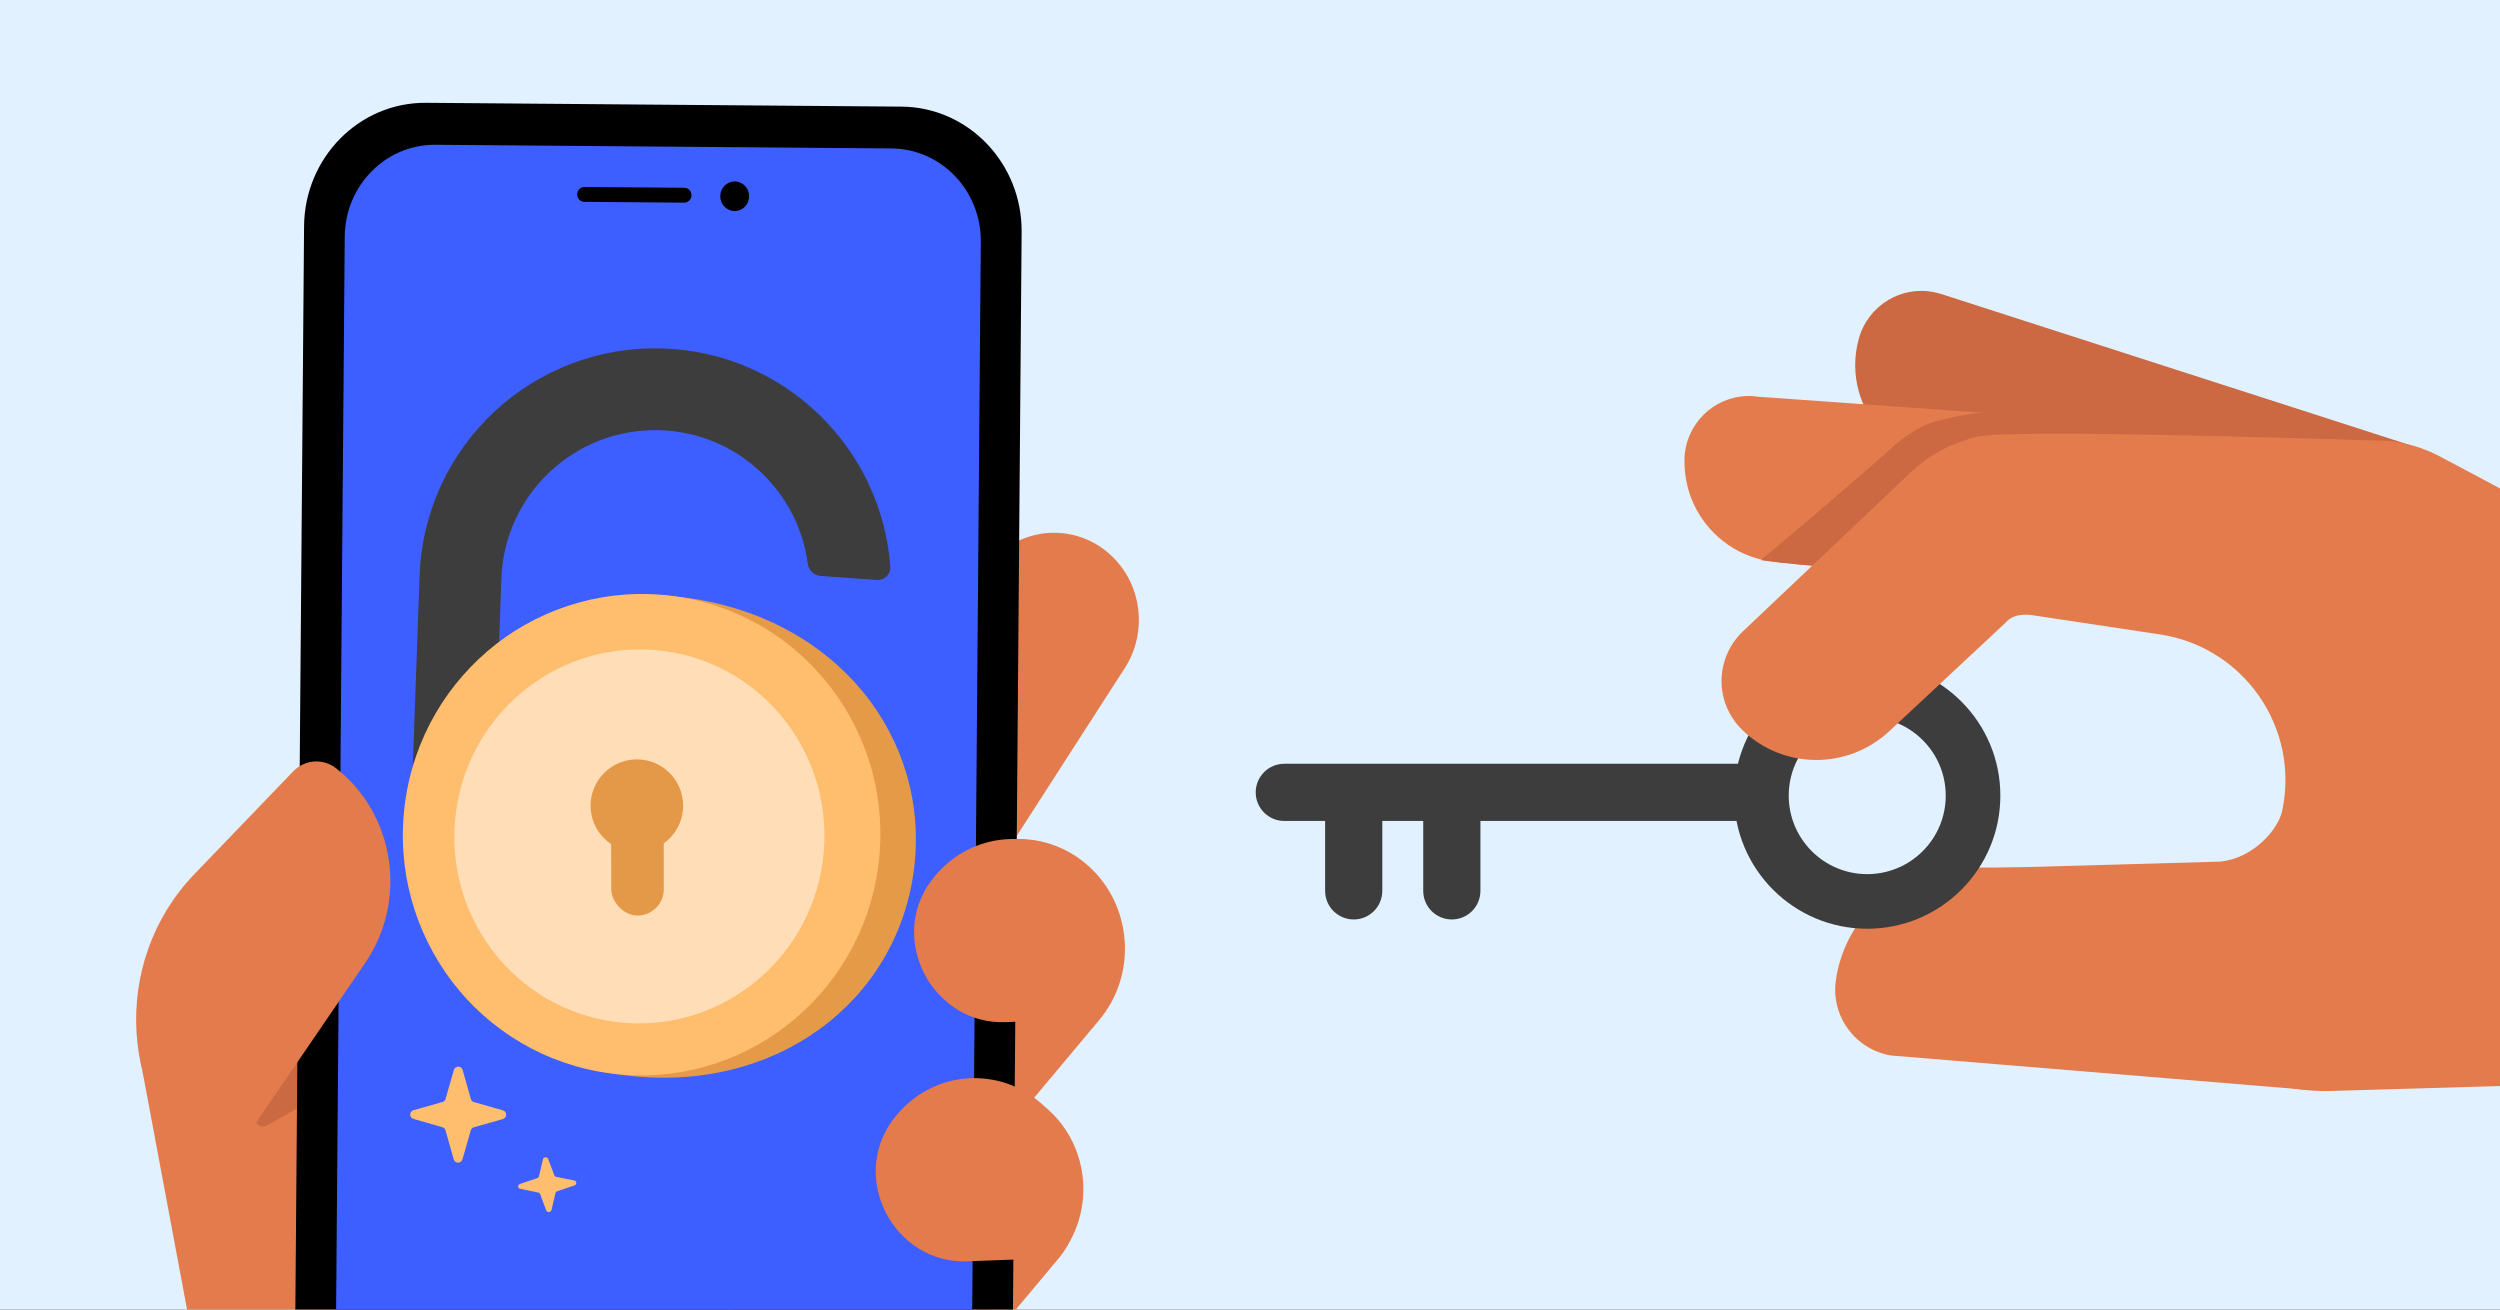<svg width="945" height="495" viewBox="0 0 945 495" fill="none" xmlns="http://www.w3.org/2000/svg">
<rect x="0" y="0" width="945" height="495" fill="#333333" stroke="none"/>
<g clip-path="url(#clip0_4166_1956)">
<rect width="945" height="495" fill="#E2F1FF"/>
<path d="M296.235 282.524L377.321 209.555C389.337 198.742 407.272 198.654 419.362 209.365C431.594 220.204 434.078 238.703 425.164 252.544L366.056 344.338L296.235 282.524Z" fill="#E37B4C"/>
<path d="M53.873 405.002L79.961 544.483C94.446 587.309 132.305 615.966 174.897 616.309L178.389 642.407C232.148 642.839 367.813 573.207 371.709 515.855L385.058 318.865L227.315 295.141L53.873 405.002Z" fill="#E37B4C"/>
<path d="M276.103 496.734L338.91 421.755C349.836 408.711 369.009 407.236 381.692 418.463L396.838 431.869C409.522 443.096 410.948 462.804 400.022 475.848L337.214 550.827L276.103 496.734Z" fill="#E37B4C"/>
<path d="M304.581 390.952L354.355 331.534C368.879 314.195 394.374 312.233 411.234 327.156C428.093 342.079 429.991 368.288 415.467 385.627L365.693 445.045C362.096 449.34 355.773 449.827 351.597 446.13L305.63 405.443C301.454 401.747 300.984 395.247 304.581 390.952Z" fill="#E37B4C"/>
<path d="M113.788 399.5L97.081 420.742C96.042 422.066 96.232 423.991 97.499 425.08C98.459 425.891 99.795 426.028 100.89 425.424L122.026 413.5L113.788 399.5Z" fill="#CB6942"/>
<path d="M340.797 40.305L161.073 38.859C135.798 38.656 115.145 59.549 114.936 85.532L111.279 540.083C111.07 566.066 131.404 587.289 156.659 587.492L336.383 588.938C361.658 589.141 382.311 568.249 382.52 542.265L386.177 87.714C386.386 61.731 366.052 40.509 340.797 40.305Z" fill="black"/>
<path d="M367.147 538.357L370.743 91.354C370.899 72.03 355.785 56.262 337.009 56.111L164.607 54.724C145.81 54.573 130.465 70.117 130.309 89.419L126.713 536.423C126.558 555.746 141.65 571.514 160.447 571.665L332.85 573.052C351.626 573.203 366.991 557.681 367.147 538.357Z" fill="#3E5FFF"/>
<path d="M277.668 79.779C280.678 79.804 283.138 77.315 283.163 74.221C283.188 71.126 280.768 68.599 277.758 68.574C274.748 68.55 272.288 71.039 272.263 74.133C272.238 77.227 274.658 79.755 277.668 79.779Z" fill="black"/>
<path d="M220.935 70.675L258.673 70.979C260.174 70.991 261.398 72.248 261.386 73.813C261.373 75.356 260.15 76.615 258.628 76.603L220.89 76.299C219.388 76.287 218.164 75.03 218.177 73.465C218.19 71.922 219.413 70.663 220.935 70.675Z" fill="black"/>
<path d="M400.109 475.488C414.085 458.813 412.272 433.638 396.036 419.278L393.688 417.187C377.474 402.827 352.984 404.702 339.008 421.399C338.426 422.092 337.865 422.806 337.345 423.521C321.02 445.886 338.369 477.783 365.525 476.775L400.109 475.488Z" fill="#E37B4C"/>
<path d="M714.908 398.991L873.167 412.054L837.387 327.917L745.151 327.917C719.689 326.895 697.6 345.278 693.96 370.487C691.998 384.097 701.317 396.778 714.908 398.991Z" fill="#E47B4C"/>
<path d="M414.616 385.091C428.592 368.415 426.779 343.24 410.544 328.88L408.195 326.789C391.98 312.43 367.491 314.304 353.515 331.001C352.933 331.694 352.372 332.408 351.852 333.123C335.527 355.488 352.876 387.385 380.032 386.377L414.616 385.091Z" fill="#E37B4C"/>
<path fill-rule="evenodd" clip-rule="evenodd" d="M189.519 218.696L186.285 309.093C185.136 341.204 210.237 368.167 242.348 369.316C261.189 369.99 278.258 361.628 289.38 348.115C290.45 346.814 292.065 346.06 293.746 346.181L318.262 347.935C321.713 348.182 323.841 351.801 322.145 354.816C306.319 382.943 275.718 401.463 241.242 400.23C192.057 398.47 153.612 357.172 155.371 307.987L158.606 217.59C160.365 168.405 201.664 129.96 250.849 131.72C296.75 133.362 333.298 169.441 336.543 214.228C336.752 217.117 334.291 219.431 331.402 219.224L310.088 217.7C307.606 217.522 305.665 215.522 305.337 213.055C301.673 185.43 278.524 163.663 249.743 162.633C217.631 161.484 190.668 186.585 189.519 218.696Z" fill="#3D3D3D"/>
<path d="M81.072 447.423C44.858 418.694 41.309 363.862 73.478 330.418L110.832 291.583C115.187 287.051 122.143 286.557 127.068 290.423C149.325 307.94 154.165 340.37 138.056 363.964L81.072 447.423Z" fill="#E37B4C"/>
<path d="M474.659 299.513C474.659 293.543 479.498 288.703 485.468 288.703L669.693 288.703V310.322H485.468C479.498 310.322 474.659 305.483 474.659 299.513V299.513Z" fill="#3D3D3D"/>
<path d="M522.51 301.486L522.51 336.747C522.51 342.717 517.671 347.557 511.701 347.557V347.557C505.731 347.557 500.891 342.717 500.891 336.747L500.891 301.486L522.51 301.486Z" fill="#3D3D3D"/>
<path d="M559.6 301.486L559.6 336.747C559.6 342.717 554.76 347.557 548.79 347.557V347.557C542.82 347.557 537.981 342.717 537.981 336.747L537.981 301.486L559.6 301.486Z" fill="#3D3D3D"/>
<path fill-rule="evenodd" clip-rule="evenodd" d="M705.814 330.421C722.202 330.421 735.488 317.135 735.488 300.747C735.488 284.358 722.202 271.073 705.814 271.073C689.425 271.073 676.14 284.358 676.14 300.747C676.14 317.135 689.425 330.421 705.814 330.421ZM705.814 351.064C733.603 351.064 756.131 328.536 756.131 300.747C756.131 272.958 733.603 250.43 705.814 250.43C678.024 250.43 655.497 272.958 655.497 300.747C655.497 328.536 678.024 351.064 705.814 351.064Z" fill="#3D3D3D"/>
<path d="M831.885 209.572L761.372 185.57L727.088 173.863C714.64 169.717 705.821 159.624 702.562 147.737C700.866 141.533 700.791 134.756 702.59 128.16C706.029 115.499 718.668 107.835 731.189 110.46C732.189 110.665 733.073 110.932 733.957 111.2L734.31 111.306L915.604 169.737C922.623 172.051 834.246 210.382 831.885 209.572Z" fill="#CC6942"/>
<path d="M781.092 223.463L717.684 217.141L707.017 216.041L670.975 212.39C657.849 211.126 646.992 203.312 641.192 192.491C638.168 186.85 636.579 180.291 636.734 173.392C637.122 160.291 647.757 149.996 660.488 149.693C661.364 149.668 662.416 149.697 663.354 149.787L663.707 149.894L882.06 165.49C889.33 166.336 783.613 223.742 781.092 223.463Z" fill="#E47B4C"/>
<path d="M756.231 154.688C755.355 154.713 750.717 156.013 747.682 156.158C742.312 156.369 730.947 159.496 730.947 159.496C723.476 161.871 717.425 166.893 711.735 172.314C711.735 172.314 685.79 194.964 665.579 211.725C665.579 211.725 679.367 213.671 686.559 213.817L743.018 185.333L871.207 178.421L887.972 163.803L756.231 154.688Z" fill="#CC6942"/>
<path d="M758.226 235.273C758.226 235.273 760.915 231.165 769.139 232.685L816.473 239.816C848.207 244.597 869.351 275.13 862.664 306.517C861.126 313.736 851.575 324.456 839.238 325.69L751.64 328.157L777.661 380.094L858.379 409.574C865.852 411.66 873.597 412.606 881.353 412.381L1095.82 406.139L1123.32 261.429L1093.12 255.683C1077.79 252.788 1063.15 247.594 1049.44 240.269L922.288 172.529C916.119 169.315 909.399 167.285 902.545 166.661C902.545 166.661 783.4 162.798 759.423 164.239C759.423 164.239 748.72 163.9 742.947 166.402C742.54 166.472 742.425 166.533 742.425 166.533C734.839 168.969 728.002 173.079 722.312 178.5L658.919 238.561C648.107 248.802 648.004 265.752 658.697 276.025C674.079 290.899 698.451 291.025 714.164 276.378C714.164 276.378 750.312 242.627 758.226 235.273Z" fill="#E47B4C"/>
<path d="M205.22 438.253C205.457 437.27 206.914 437.175 207.234 438.123L209.522 444.228C209.629 444.544 209.947 444.806 210.295 444.864L217.009 446.204C218.056 446.419 218.142 447.745 217.131 448.093L210.646 450.288C210.309 450.39 210.027 450.691 209.962 451.018L208.48 457.367C208.242 458.351 206.785 458.445 206.466 457.498L204.177 451.392C204.07 451.076 203.752 450.815 203.404 450.756L196.69 449.416C195.644 449.201 195.558 447.876 196.568 447.528L203.053 445.333C203.391 445.23 203.672 444.93 203.737 444.603L205.22 438.253Z" fill="#FFBD6E"/>
<path d="M171.554 404.458C172.052 402.767 174.457 402.771 174.879 404.463L177.973 415.388C178.114 415.952 178.608 416.446 179.174 416.588L190.061 419.706C191.758 420.201 191.754 422.526 190.056 423.017L179.158 426.1C178.592 426.24 178.096 426.732 177.954 427.295L174.825 438.211C174.327 439.901 171.922 439.897 171.5 438.206L168.406 427.28C168.265 426.716 167.771 426.222 167.205 426.08L156.318 422.963C154.621 422.467 154.625 420.142 156.323 419.652L167.22 416.569C167.786 416.429 168.282 415.937 168.425 415.373L171.554 404.458Z" fill="#FFBD6E"/>
<path d="M345.417 329.088C338.843 378.909 292.84 413.93 235.346 406.343C177.851 398.756 147.987 353.724 154.561 303.903C161.136 254.081 201.659 218.338 259.154 225.925C316.648 233.512 351.992 279.267 345.417 329.088Z" fill="#E59A48"/>
<ellipse cx="242.534" cy="315.512" rx="90.239" ry="90.991" transform="rotate(7.517 242.534 315.512)" fill="#FFBD6E"/>
<ellipse cx="241.69" cy="316.159" rx="69.936" ry="70.688" transform="rotate(7.517 241.69 316.159)" fill="white" fill-opacity="0.5"/>
<circle cx="240.736" cy="304.542" r="17.494" transform="rotate(-0.095 240.736 304.542)" fill="#E49948"/>
<rect x="231" y="302.034" width="19.857" height="44.06" rx="9.928" transform="rotate(-0.095 231 302.034)" fill="#E49948"/>
</g>
<defs>
<clipPath id="clip0_4166_1956">
<rect width="945" height="495" fill="white"/>
</clipPath>
</defs>
</svg>
